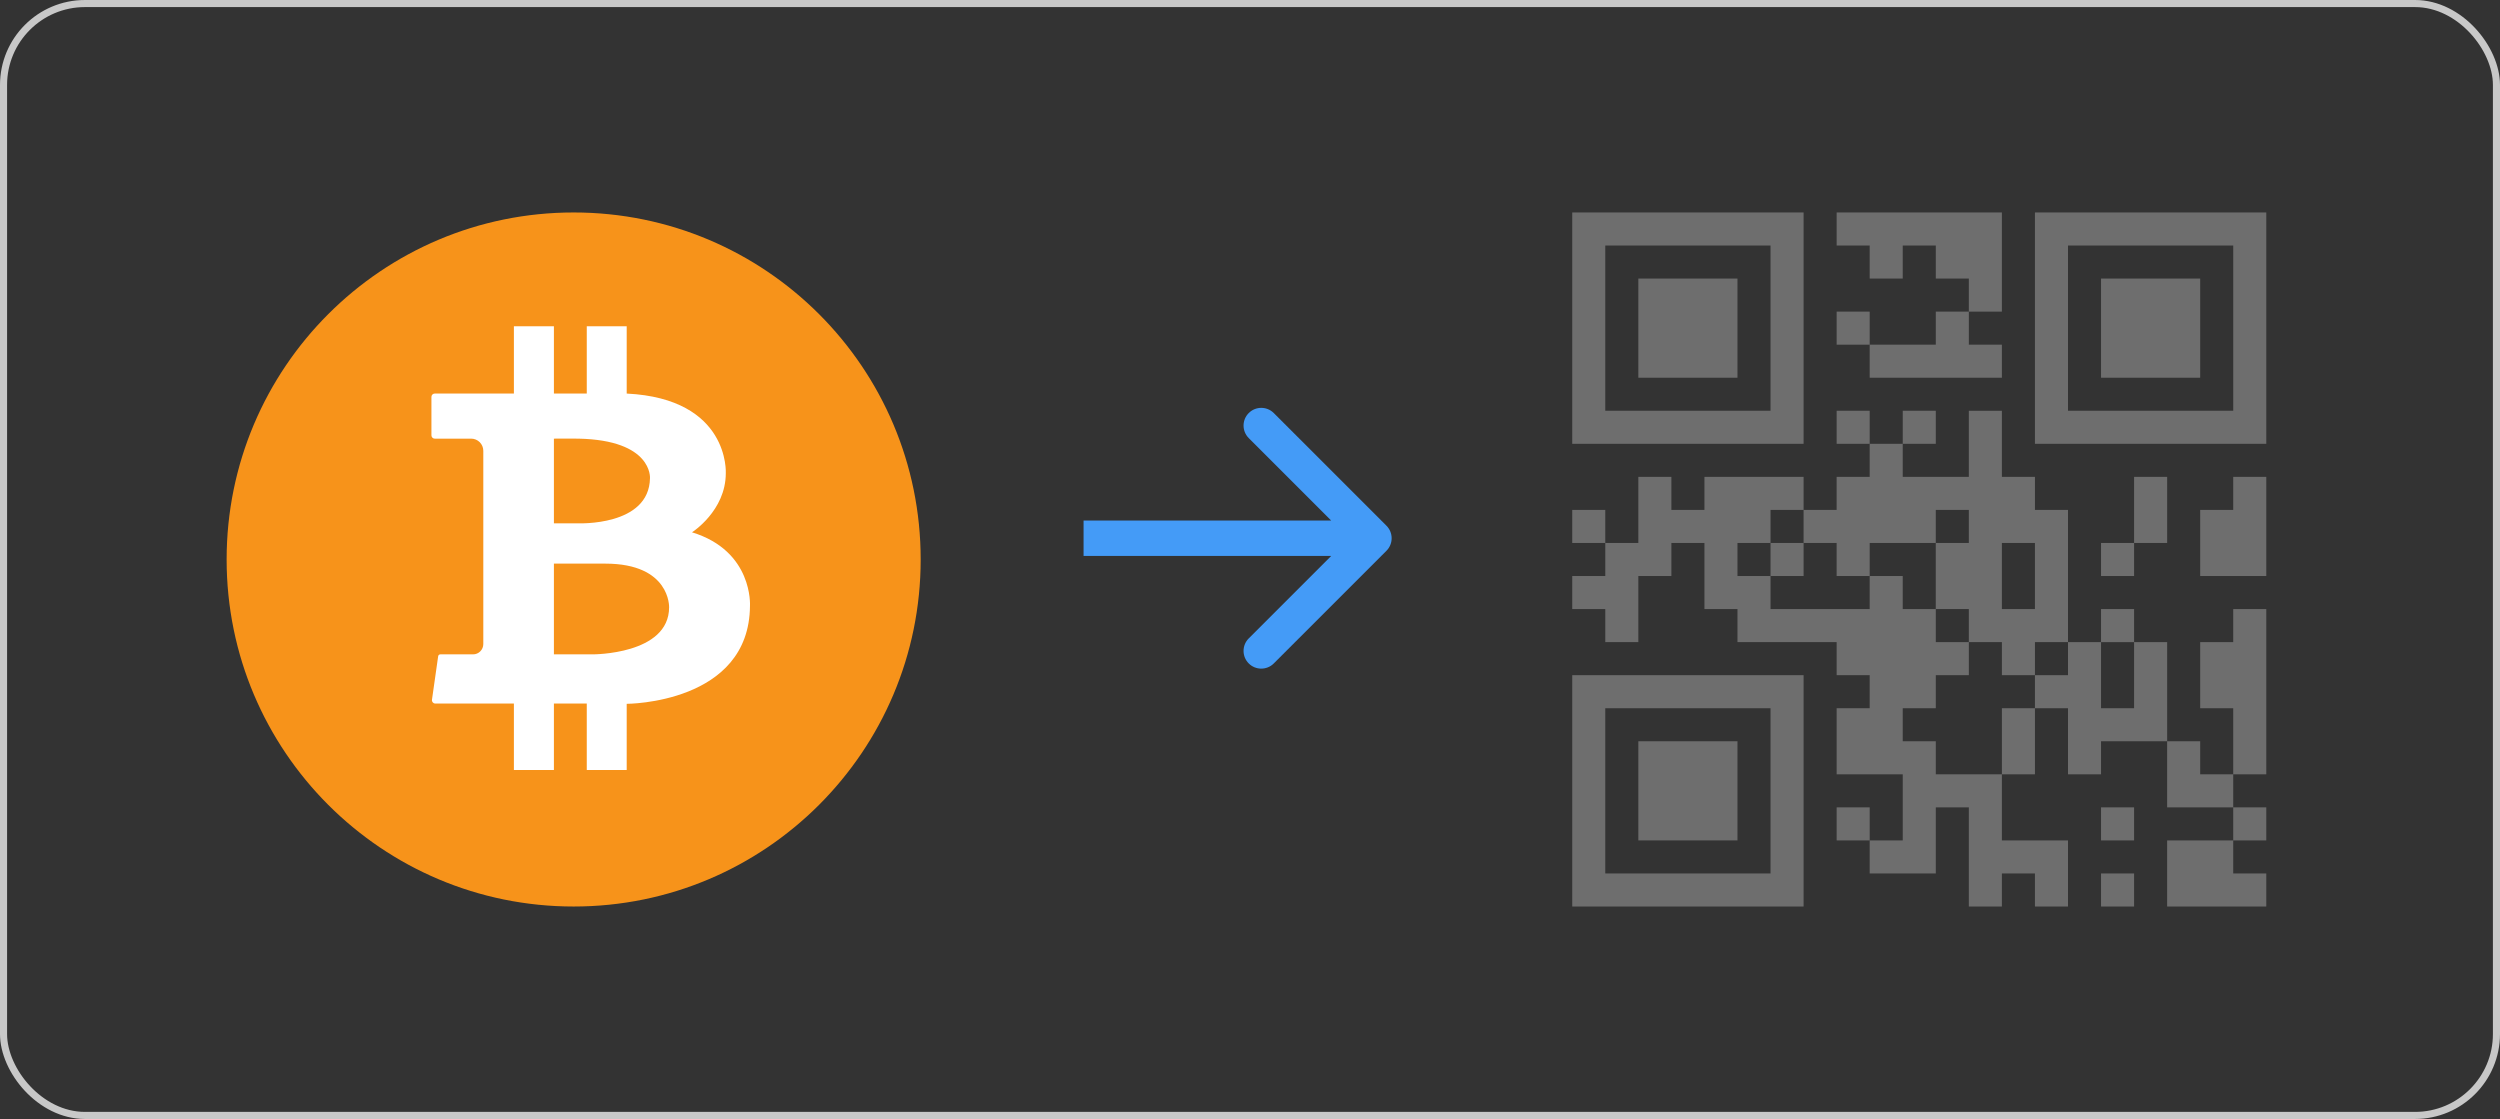 <svg width="353" height="158" viewBox="0 0 353 158" fill="none" xmlns="http://www.w3.org/2000/svg">
<rect x="0" y="0" width="353" height="158" fill="#333333" stroke="none"/>
<path d="M81 128C108.062 128 130 106.062 130 79C130 51.938 108.062 30 81 30C53.938 30 32 51.938 32 79C32 106.062 53.938 128 81 128Z" fill="#F7931A"/>
<path d="M97.708 75.161C97.708 75.161 102.482 72.144 102.482 66.813C102.482 66.813 103.078 56.294 88.49 55.571V46.065H82.852V55.571H78.212V46.065H72.562V55.571H61.381C61.126 55.571 60.918 55.779 60.918 56.036V61.471C60.918 61.728 61.126 61.936 61.381 61.936H66.525C67.474 61.936 68.243 62.708 68.243 63.661V90.939C68.243 91.743 67.594 92.396 66.793 92.396H62.173C62.02 92.396 61.89 92.509 61.868 92.661L60.994 98.805C60.954 99.087 61.172 99.339 61.455 99.339H72.562V108.721H78.212V99.339H82.852V108.721H88.49V99.38C88.49 99.38 105.815 99.38 105.897 85.535C105.898 85.535 106.371 77.809 97.708 75.161ZM78.212 61.936C78.212 61.936 80.617 61.916 81.654 61.936C92.173 62.141 91.777 67.507 91.777 67.507C91.679 74.355 81.576 73.892 81.576 73.892H78.212V61.936ZM94.478 85.742C94.478 92.458 83.655 92.396 83.655 92.396H78.212V79.584H85.466C94.683 79.584 94.478 85.742 94.478 85.742Z" fill="white"/>
<path fill-rule="evenodd" clip-rule="evenodd" d="M179.858 58.322L195.768 74.232C196.744 75.209 196.744 76.791 195.768 77.768L179.858 93.678C178.882 94.654 177.299 94.654 176.322 93.678C175.346 92.701 175.346 91.118 176.322 90.142L187.964 78.5H153V73.5H187.964L176.322 61.858C175.346 60.882 175.346 59.299 176.322 58.322C177.299 57.346 178.882 57.346 179.858 58.322Z" fill="#449BF7"/>
<rect x="0.5" y="0.5" width="352" height="157" rx="11.5" stroke="#C8C8C8"/>
<path fill-rule="evenodd" clip-rule="evenodd" d="M222 62.667V30H254.667V62.667H222ZM226.666 57.999H249.999V34.666H226.666V57.999ZM282.667 30H259.333V34.666H264V39.333H268.666V34.666H273.334V39.333H278V44L273.334 44V48.667L264.001 48.667V44H259.333V48.667L264 48.667V53.333H282.667V48.667H278V44H282.667V30ZM287.333 30V62.667H320V30H287.333ZM315.332 57.999H292.001V34.666H315.334V57.999H315.332ZM231.333 39.333H245.333V53.333H231.333V39.333ZM310.666 39.333H296.665V53.333H310.666V39.333ZM259.333 57.999H264.001V62.666H259.333V57.999ZM273.334 57.999H268.666V62.666H273.334V57.999ZM236 67.333H231.333V76.666H226.666L226.666 72H222V76.666H226.666L226.666 81.334H222V86H226.666V90.666H231.333V81.334H236V76.666H240.667V86H245.333V90.666H259.333V95.333H264V100.001H259.333V109.333H268.666V118.667L264.001 118.667V114H259.333V118.667L264 118.667V123.332H273.334V114H278V128H282.667V123.332H287.333V128H292.001V118.667H282.667V109.333L287.333 109.333L287.333 100.001H292.001V109.333H296.665V104.665H306V114H315.332V118.667H306V128H320V123.332H315.332V118.667H320V114L315.332 114V109.333H320V86H315.332V90.666H310.667V100.001H315.332V109.333H310.667V104.665H306V90.666H301.333L301.333 86H296.665V90.668H301.333L301.333 100.001H296.665V90.666H292.001V95.333H287.333V100.001L282.667 100.001L282.667 109.333H273.334V104.665H268.666V100.001H273.334V95.333H278V90.666L282.667 90.666V95.333H287.333V90.666H292.001V72H287.333V67.333H282.667V58.001H277.999V67.333H268.666V62.667H264V67.333H259.332V72L254.667 72V67.333H240.667V72H236V67.333ZM277.999 85.999V90.666L273.334 90.666V86H268.666V81.334H264L264 76.666H273.332V85.999H277.999ZM273.332 76.666V72H277.999V76.666H273.332ZM249.999 76.666L249.999 81.334H254.667V76.666L259.332 76.666V81.334L264 81.334V86H249.999V81.334H245.333V76.666H249.999ZM249.999 76.666V72L254.666 72V76.666L249.999 76.666ZM306 67.333H301.333V76.666L296.665 76.666V81.334H301.333V76.666H306V67.333ZM320 67.333H315.332V72H310.667V81.334H320V67.333ZM287.333 86H282.667V76.668H287.333V86ZM222 128V95.333H254.667V128H222ZM226.666 123.332H249.999V100.001H226.666V123.332ZM231.333 104.665H245.333V118.666H231.333V104.665ZM301.333 114H296.665V118.667H301.333V114ZM296.665 123.332H301.333V128H296.665V123.332Z" fill="#6E6E6E"/>
</svg>
